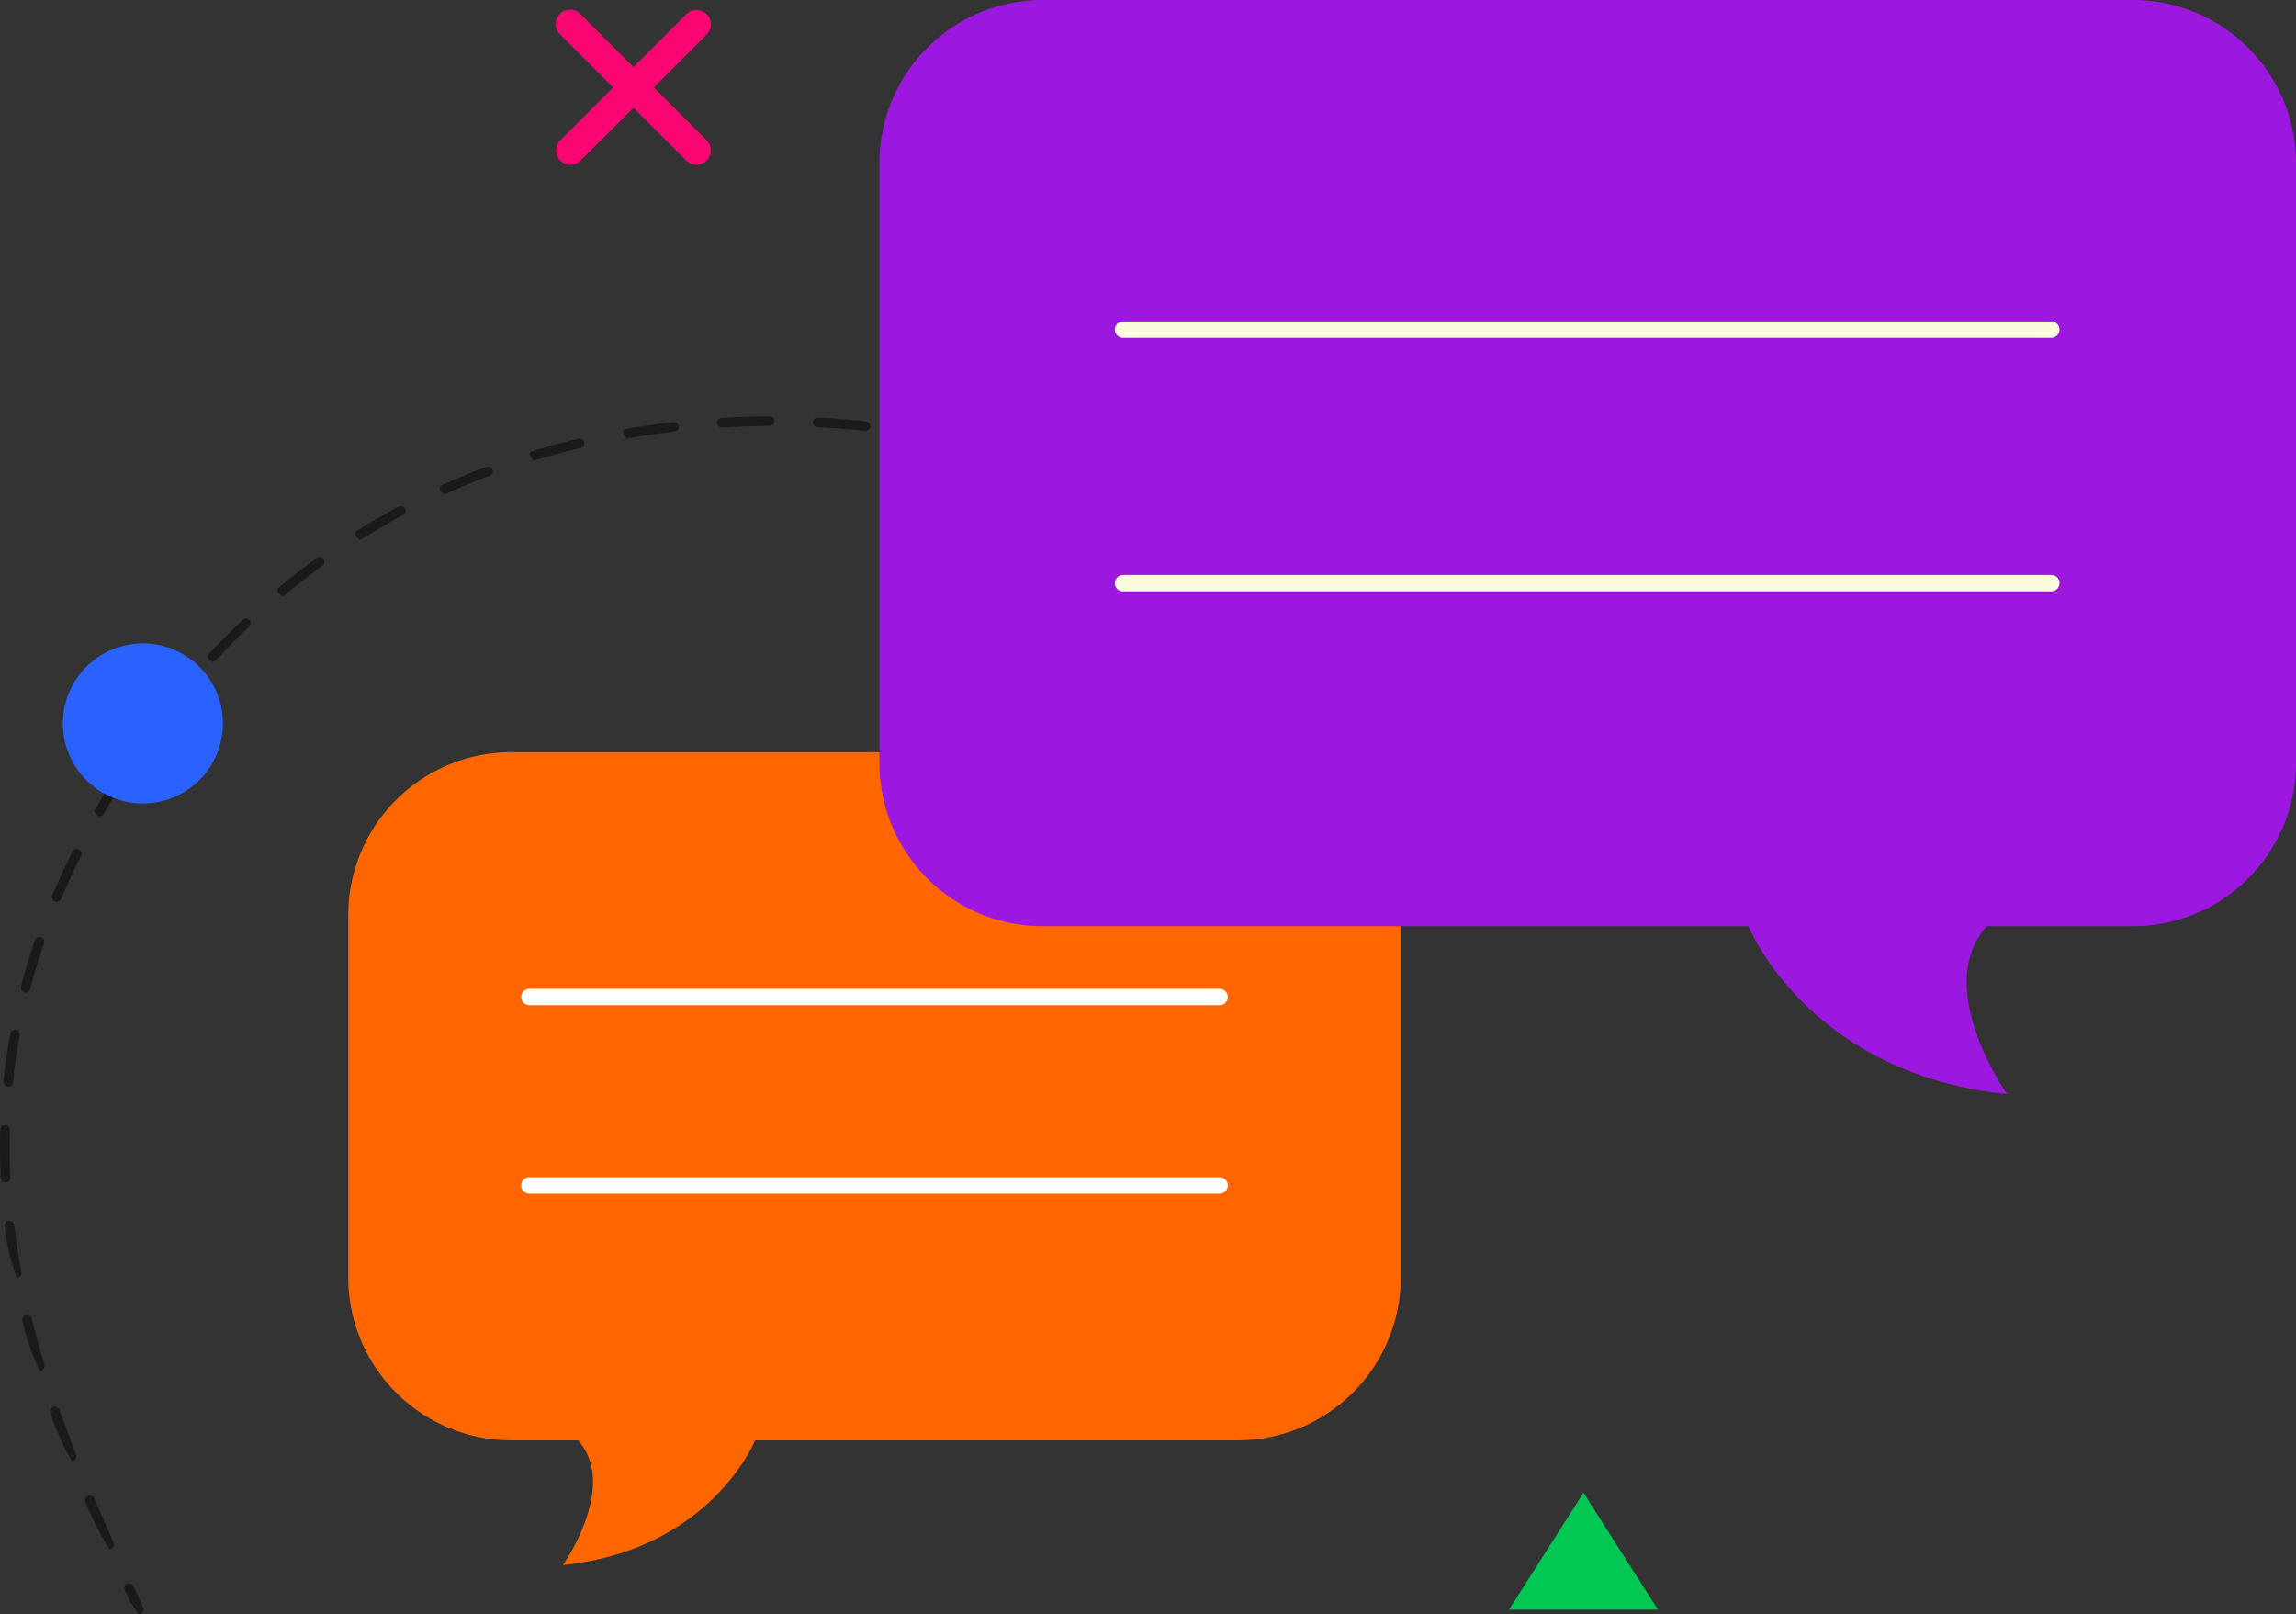 <svg id="LP-chatbubble-icon-3" xmlns="http://www.w3.org/2000/svg" width="167.858" height="117.989" viewBox="0 0 167.858 117.989">
  <rect x="0" y="0" width="167.858" height="117.989" fill="#333333" stroke="none"/>
  <g id="Group_998" data-name="Group 998" transform="translate(25.459 54.979)">
    <path id="Path_896" data-name="Path 896" d="M852.634,277.962H799.481a11.933,11.933,0,0,0-11.9,11.9v26.5a11.935,11.935,0,0,0,11.9,11.9h4.907c2.978,3.35-1.116,9.117-1.116,9.117,10.842-1.116,14.053-9.117,14.053-9.117h35.308a11.934,11.934,0,0,0,11.9-11.9v-26.5A11.932,11.932,0,0,0,852.634,277.962Z" transform="translate(-787.582 -277.962)" fill="#f60"/>
    <g id="Group_996" data-name="Group 996" transform="translate(12.648 17.3)">
      <path id="Path_897" data-name="Path 897" d="M846.118,289.39H795.661a.6.6,0,1,1,0-1.2h50.457a.6.6,0,1,1,0,1.2Z" transform="translate(-795.062 -288.193)" fill="#fff"/>
    </g>
    <g id="Group_997" data-name="Group 997" transform="translate(12.648 31.073)">
      <path id="Path_898" data-name="Path 898" d="M846.118,297.535H795.661a.6.6,0,1,1,0-1.2h50.457a.6.6,0,1,1,0,1.2Z" transform="translate(-795.062 -296.338)" fill="#fff"/>
    </g>
  </g>
  <g id="Group_1002" data-name="Group 1002" transform="translate(0 30.437)">
    <g id="Group_999" data-name="Group 999" transform="translate(9.088 85.29)">
      <path id="Path_899" data-name="Path 899" d="M778.363,314.946a8.08,8.08,0,0,1-1.033-1.77.348.348,0,0,1,.172-.462.353.353,0,0,1,.463.172l.715,1.566a.348.348,0,0,1-.174.462A.33.33,0,0,1,778.363,314.946Z" transform="translate(-777.299 -312.685)" fill="#1a1a1a"/>
    </g>
    <g id="Group_1000" data-name="Group 1000">
      <path id="Path_900" data-name="Path 900" d="M779.914,345.043a22.9,22.9,0,0,1-1.73-3.419.349.349,0,1,1,.641-.274c.463,1.086.937,2.152,1.407,3.2a.349.349,0,0,1-.174.462A.361.361,0,0,1,779.914,345.043Zm-2.746-6.449a20.325,20.325,0,0,1-1.561-3.512.347.347,0,0,1,.213-.445.34.34,0,0,1,.445.211c.375,1.06.778,2.129,1.229,3.269a.349.349,0,0,1-.2.451A.31.31,0,0,1,777.168,338.594Zm-2.332-6.6a16.956,16.956,0,0,1-1.275-3.641.348.348,0,0,1,.255-.423.337.337,0,0,1,.421.255c.271,1.086.583,2.215.933,3.357a.353.353,0,0,1-.233.436A.332.332,0,0,1,774.836,331.991Zm-1.686-6.8a14.468,14.468,0,0,1-.878-3.767.347.347,0,0,1,.3-.387.344.344,0,0,1,.389.3c.134,1.126.311,2.283.528,3.438a.347.347,0,0,1-.279.406A.276.276,0,0,1,773.15,325.193Zm-.822-6.951a.352.352,0,0,1-.35-.333c-.036-.744-.052-1.5-.054-2.252q0-.637.017-1.278a.349.349,0,0,1,.7.022q-.018.629-.019,1.256c0,.744.02,1.483.056,2.22a.35.35,0,0,1-.333.365Zm.193-7a.356.356,0,0,1-.347-.385c.123-1.17.294-2.345.507-3.493a.334.334,0,0,1,.407-.279.351.351,0,0,1,.279.408c-.21,1.13-.379,2.286-.5,3.439A.348.348,0,0,1,772.521,311.243Zm1.27-6.882c-.277-.061-.387-.252-.338-.44.3-1.124.644-2.261,1.026-3.373a.349.349,0,1,1,.659.227c-.377,1.1-.717,2.217-1.011,3.326A.348.348,0,0,1,773.791,304.361Zm2.273-6.622c-.313-.1-.4-.308-.32-.485.447-1.057.944-2.132,1.478-3.2a.349.349,0,1,1,.624.313c-.529,1.053-1.02,2.117-1.461,3.159A.346.346,0,0,1,776.063,297.739Zm3.13-6.265c-.342-.142-.4-.357-.3-.524.576-.994,1.2-2.005,1.845-3a.351.351,0,0,1,.482-.1.347.347,0,0,1,.1.482c-.641.986-1.255,1.985-1.821,2.971A.351.351,0,0,1,779.193,291.475Zm3.82-5.873c-.362-.179-.4-.4-.282-.553.7-.959,1.421-1.9,2.153-2.788a.348.348,0,1,1,.539.441c-.722.883-1.439,1.809-2.127,2.758A.352.352,0,0,1,783.013,285.6Zm4.439-5.411c-.379-.223-.387-.445-.257-.587.8-.857,1.628-1.7,2.477-2.508a.348.348,0,0,1,.48.5c-.837.8-1.661,1.632-2.443,2.479A.351.351,0,0,1,787.452,280.191Zm5.076-4.821c-.391-.274-.372-.494-.223-.617.889-.742,1.825-1.469,2.78-2.168a.349.349,0,0,1,.411.565c-.944.688-1.867,1.407-2.743,2.141A.362.362,0,0,1,792.528,275.37Zm5.665-4.114c-.4-.326-.35-.541-.184-.644,1-.627,2.024-1.224,3.047-1.772a.348.348,0,1,1,.33.614c-1.009.541-2.022,1.13-3.008,1.75A.358.358,0,0,1,798.193,271.256Zm6.169-3.311c-.4-.38-.32-.587-.146-.666,1.072-.487,2.17-.942,3.26-1.349a.346.346,0,0,1,.45.2.35.35,0,0,1-.2.45c-1.076.4-2.158.85-3.214,1.329A.354.354,0,0,1,804.361,267.945Zm6.552-2.467c-.389-.433-.286-.626-.1-.683,1.1-.333,2.247-.644,3.4-.92a.348.348,0,0,1,.161.678c-1.14.274-2.271.58-3.362.911A.349.349,0,0,1,810.914,265.478Zm6.815-1.62c-.377-.479-.249-.659-.059-.692,1.145-.2,2.317-.37,3.487-.507a.357.357,0,0,1,.387.306.35.35,0,0,1-.306.387c-1.157.137-2.315.3-3.448.5A.368.368,0,0,1,817.728,263.858Zm17.46-.556c-1.165-.125-2.333-.218-3.514-.277a.35.35,0,0,1-.33-.367.365.365,0,0,1,.367-.331c1.192.061,2.374.156,3.514.281a.348.348,0,0,1-.037.695Zm-10.5-.25a.348.348,0,0,1-.02-.695c1.155-.069,2.34-.107,3.522-.112a.349.349,0,0,1,0,.7c-1.17.005-2.342.041-3.485.108Z" transform="translate(-771.924 -262.245)" fill="#1a1a1a"/>
    </g>
    <g id="Group_1001" data-name="Group 1001" transform="translate(66.485 0.857)">
      <path id="Path_901" data-name="Path 901" d="M813.277,263.8c-.09-.012-.687-.161-1.747-.35a.351.351,0,0,1-.283-.406.327.327,0,0,1,.4-.282c1.091.194,1.688.343,1.711.35a.349.349,0,0,1-.086.688Z" transform="translate(-811.243 -262.752)" fill="#1a1a1a"/>
    </g>
  </g>
  <path id="Path_902" data-name="Path 902" d="M786.312,278.518a5.85,5.85,0,1,1-6.412-5.228A5.849,5.849,0,0,1,786.312,278.518Z" transform="translate(-770.047 -226.233)" fill="#2962ff"/>
  <path id="Path_903" data-name="Path 903" d="M803.713,251.539l3.862-3.862a1.052,1.052,0,1,0-1.488-1.488l-3.862,3.862-3.862-3.862a1.052,1.052,0,1,0-1.486,1.488l3.862,3.862-3.862,3.862a1.05,1.05,0,1,0,1.486,1.485l3.862-3.86,3.862,3.86a1.051,1.051,0,1,0,1.488-1.485Z" transform="translate(-755.914 -245.149)" fill="#fa0673"/>
  <path id="Path_904" data-name="Path 904" d="M843.213,310.573l-5.445,8.55h10.889Z" transform="translate(-727.448 -201.468)" fill="#00c853"/>
  <g id="Group_1005" data-name="Group 1005" transform="translate(64.295)">
    <path id="Path_905" data-name="Path 905" d="M901.01,245.448H821.244a11.934,11.934,0,0,0-11.9,11.9v43.9a11.934,11.934,0,0,0,11.9,11.9h51.638s4.32,10.77,18.913,12.273c0,0-5.511-7.761-1.5-12.273H901.01a11.935,11.935,0,0,0,11.9-11.9v-43.9A11.935,11.935,0,0,0,901.01,245.448Z" transform="translate(-809.346 -245.448)" fill="#9c18e1"/>
    <g id="Group_1003" data-name="Group 1003" transform="translate(17.215 23.494)">
      <path id="Path_906" data-name="Path 906" d="M887.983,260.538H820.124a.6.6,0,0,1,0-1.2h67.859a.6.6,0,1,1,0,1.2Z" transform="translate(-819.527 -259.342)" fill="#fbfadc"/>
    </g>
    <g id="Group_1004" data-name="Group 1004" transform="translate(17.215 42.026)">
      <path id="Path_907" data-name="Path 907" d="M887.983,271.5H820.124a.6.6,0,0,1,0-1.2h67.859a.6.6,0,1,1,0,1.2Z" transform="translate(-819.527 -270.302)" fill="#fbfadc"/>
    </g>
  </g>
</svg>
